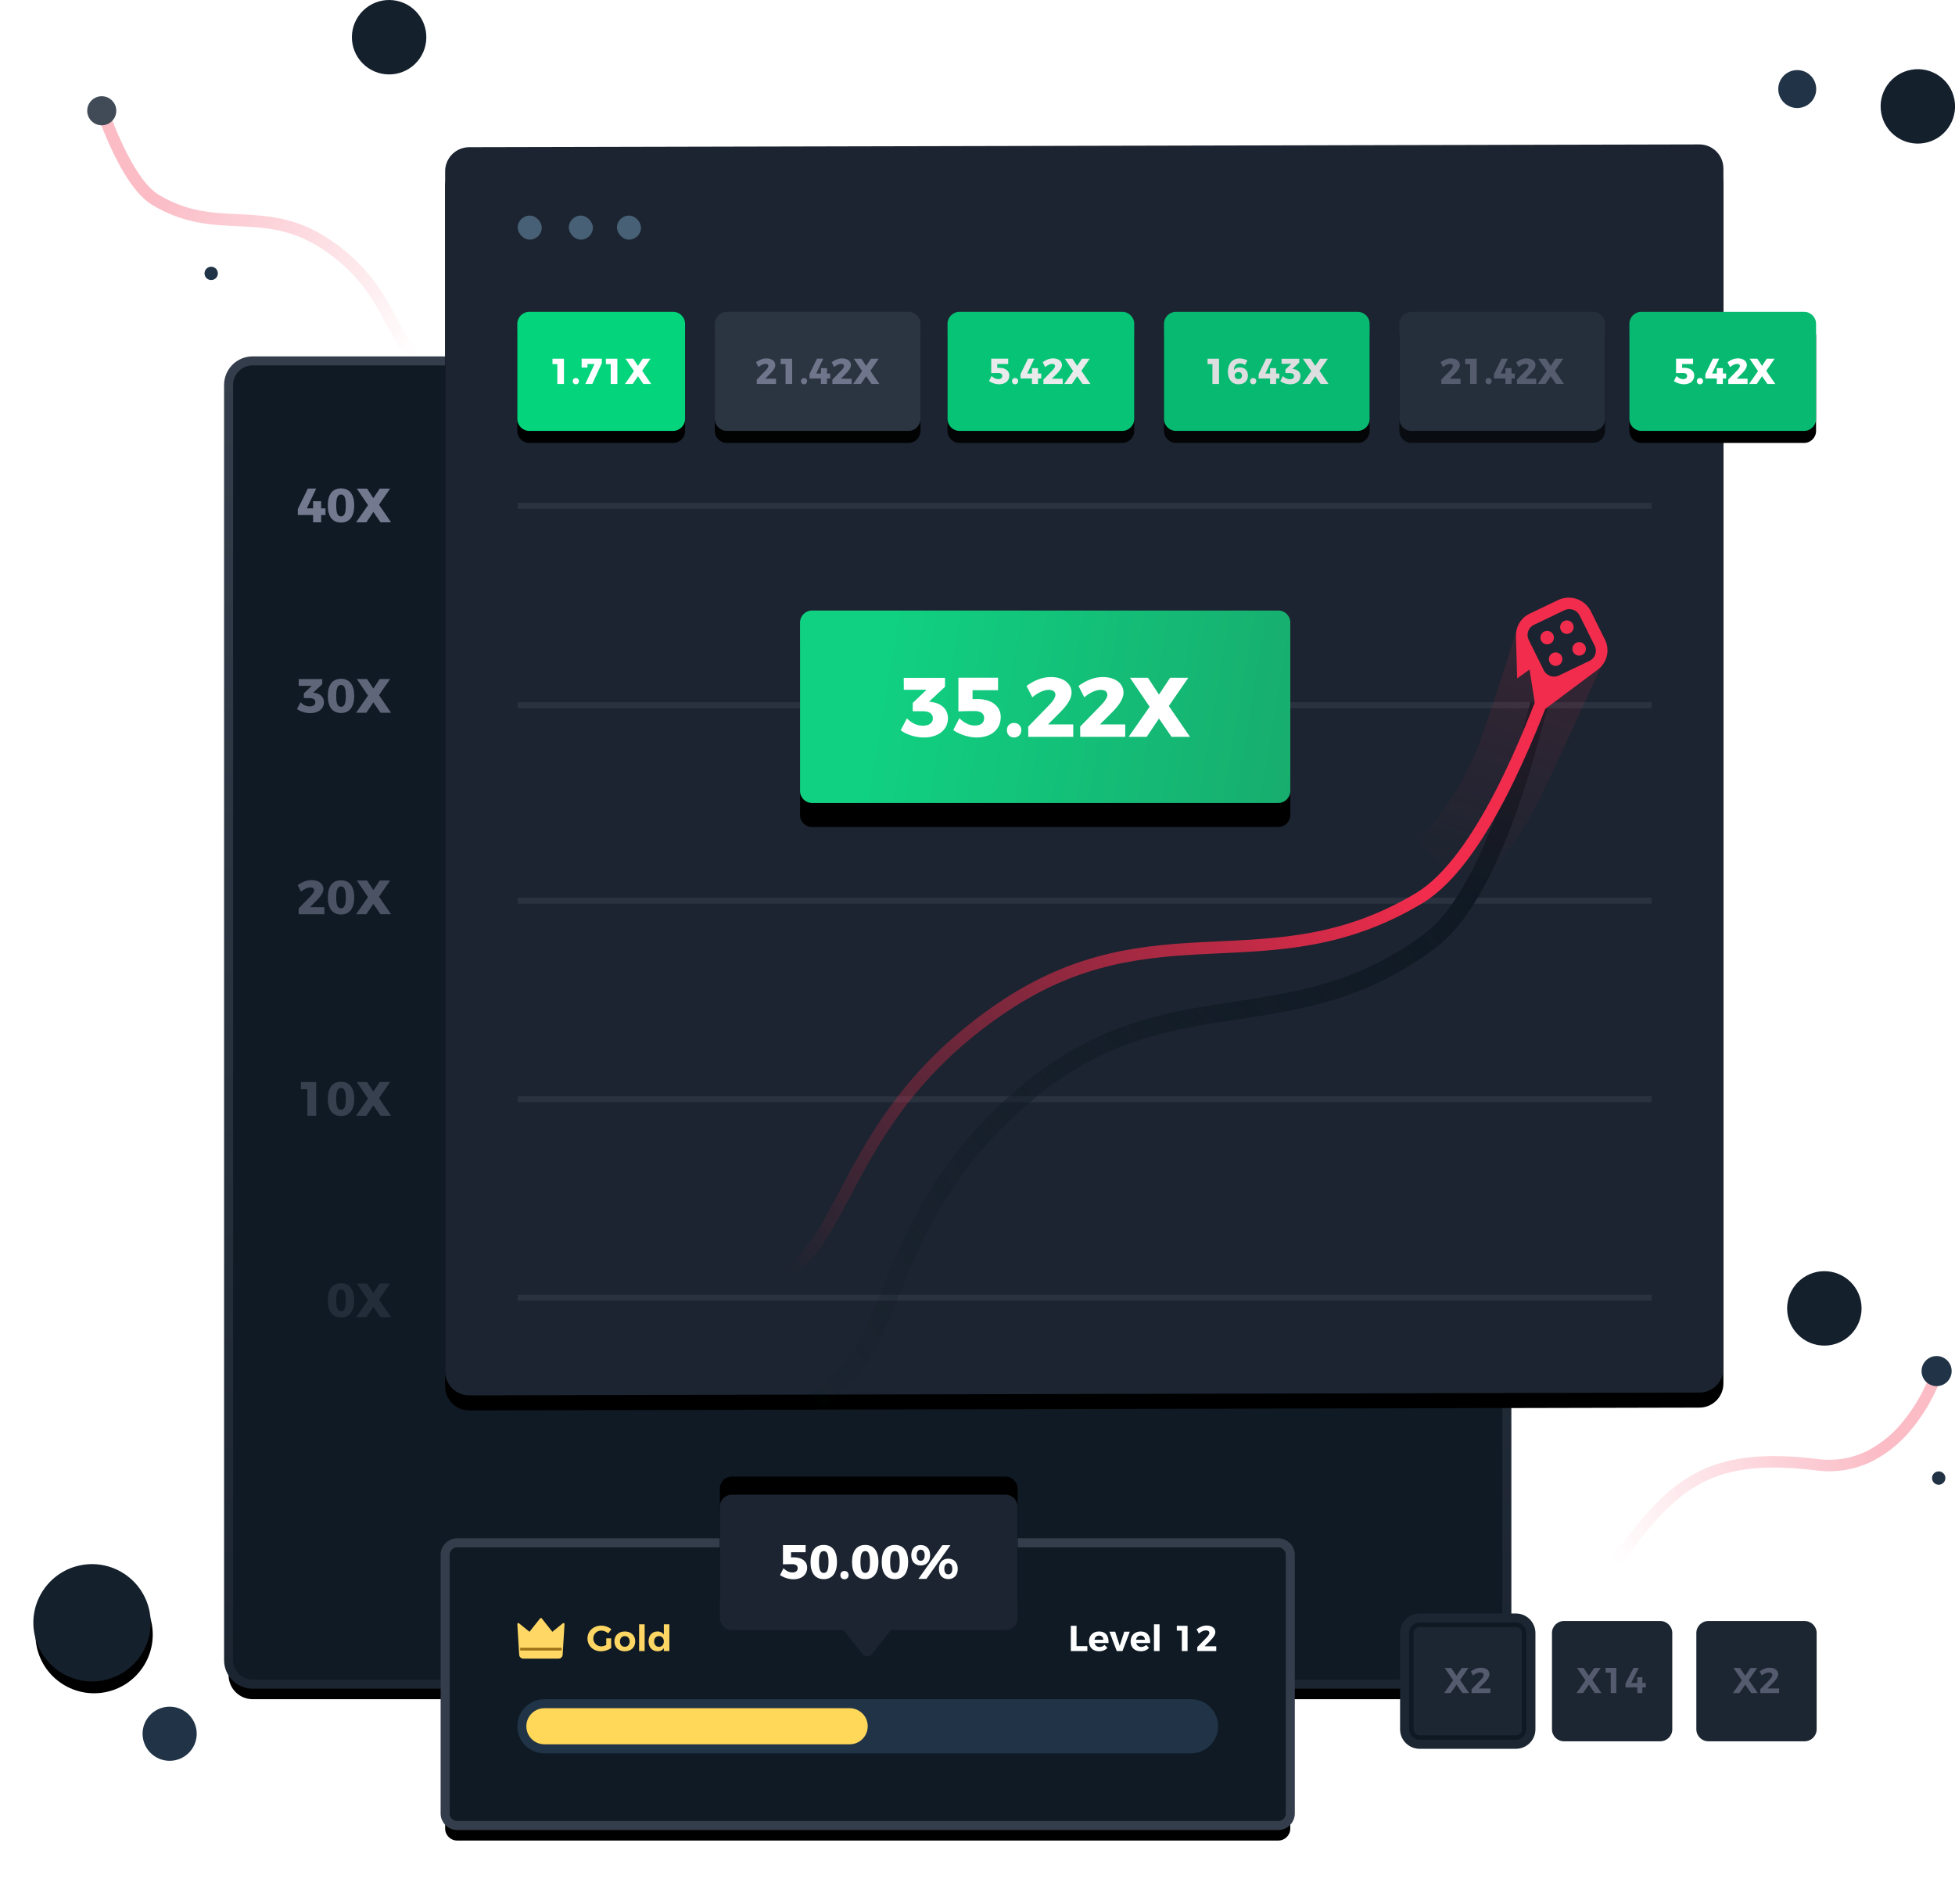 <?xml version="1.0" encoding="UTF-8"?>
<svg width="650px" height="633px" viewBox="0 0 650 633" version="1.1" xmlns="http://www.w3.org/2000/svg" xmlns:xlink="http://www.w3.org/1999/xlink">
    <!-- Generator: Sketch 64 (93537) - https://sketch.com -->
    <title>Group 30</title>
    <desc>Created with Sketch.</desc>
    <defs>
        <linearGradient x1="94.449%" y1="28.912%" x2="37.5%" y2="73.622%" id="linearGradient-1">
            <stop stop-color="#F12C4C" offset="0%"></stop>
            <stop stop-color="#F22C4C" stop-opacity="0" offset="100%"></stop>
        </linearGradient>
        <linearGradient x1="50%" y1="0%" x2="50%" y2="140.439%" id="linearGradient-2">
            <stop stop-color="#343D4B" offset="0%"></stop>
            <stop stop-color="#111B26" offset="100%"></stop>
        </linearGradient>
        <path d="M76,126 L485,126 C489.418,126 493,129.582 493,134 L493,558 C493,562.418 489.418,566 485,566 L76,566 C71.582,566 68,562.418 68,558 L68,134 C68,129.582 71.582,126 76,126 Z" id="path-3"></path>
        <filter x="-8.0%" y="-6.6%" width="116.0%" height="115.5%" filterUnits="objectBoundingBox" id="filter-4">
            <feMorphology radius="1.5" operator="dilate" in="SourceAlpha" result="shadowSpreadOuter1"></feMorphology>
            <feOffset dx="0" dy="5" in="shadowSpreadOuter1" result="shadowOffsetOuter1"></feOffset>
            <feGaussianBlur stdDeviation="10" in="shadowOffsetOuter1" result="shadowBlurOuter1"></feGaussianBlur>
            <feComposite in="shadowBlurOuter1" in2="SourceAlpha" operator="out" result="shadowBlurOuter1"></feComposite>
            <feColorMatrix values="0 0 0 0 0.059   0 0 0 0 0.098   0 0 0 0 0.137  0 0 0 0.3 0" type="matrix" in="shadowBlurOuter1"></feColorMatrix>
        </filter>
        <linearGradient x1="94.449%" y1="37.292%" x2="31.295%" y2="72.925%" id="linearGradient-5">
            <stop stop-color="#F12C4C" offset="0%"></stop>
            <stop stop-color="#F22C4C" stop-opacity="0" offset="100%"></stop>
        </linearGradient>
        <path d="M147.982,54.951 L556.982,54.018 C561.4,54.008 564.99,57.582 565,62 C565,62.006 565,62.012 565,62.018 L565,461.049 C565,465.46 561.429,469.039 557.018,469.049 L148.018,469.982 C143.6,469.992 140.01,466.418 140,462 C140,461.994 140,461.988 140,461.982 L140,62.951 C140,58.54 143.571,54.961 147.982,54.951 Z" id="path-6"></path>
        <filter x="-7.6%" y="-6.6%" width="115.3%" height="115.6%" filterUnits="objectBoundingBox" id="filter-7">
            <feOffset dx="0" dy="5" in="SourceAlpha" result="shadowOffsetOuter1"></feOffset>
            <feGaussianBlur stdDeviation="10" in="shadowOffsetOuter1" result="shadowBlurOuter1"></feGaussianBlur>
            <feColorMatrix values="0 0 0 0 0.059   0 0 0 0 0.098   0 0 0 0 0.137  0 0 0 0.3 0" type="matrix" in="shadowBlurOuter1"></feColorMatrix>
        </filter>
        <path d="M4,0 L51.775,0 C53.984,-5.21820984e-15 55.775,1.791 55.775,4 L55.775,35.6 C55.775,37.809 53.984,39.6 51.775,39.6 L4,39.6 C1.791,39.6 2.705415e-16,37.809 0,35.6 L0,4 C-2.705415e-16,1.791 1.791,4.05812251e-16 4,0 Z" id="path-8"></path>
        <filter x="-35.9%" y="-40.4%" width="171.7%" height="201.0%" filterUnits="objectBoundingBox" id="filter-9">
            <feMorphology radius="1" operator="dilate" in="SourceAlpha" result="shadowSpreadOuter1"></feMorphology>
            <feOffset dx="0" dy="4" in="shadowSpreadOuter1" result="shadowOffsetOuter1"></feOffset>
            <feGaussianBlur stdDeviation="5" in="shadowOffsetOuter1" result="shadowBlurOuter1"></feGaussianBlur>
            <feColorMatrix values="0 0 0 0 0.059   0 0 0 0 0.098   0 0 0 0 0.137  0 0 0 0.2 0" type="matrix" in="shadowBlurOuter1"></feColorMatrix>
        </filter>
        <path d="M4,0 L64.369,0 C66.579,-1.29399067e-15 68.369,1.791 68.369,4 L68.369,35.6 C68.369,37.809 66.579,39.6 64.369,39.6 L4,39.6 C1.791,39.6 2.705415e-16,37.809 0,35.6 L0,4 C-2.705415e-16,1.791 1.791,4.05812251e-16 4,0 Z" id="path-10"></path>
        <filter x="-29.3%" y="-40.4%" width="158.5%" height="201.0%" filterUnits="objectBoundingBox" id="filter-11">
            <feMorphology radius="1" operator="dilate" in="SourceAlpha" result="shadowSpreadOuter1"></feMorphology>
            <feOffset dx="0" dy="4" in="shadowSpreadOuter1" result="shadowOffsetOuter1"></feOffset>
            <feGaussianBlur stdDeviation="5" in="shadowOffsetOuter1" result="shadowBlurOuter1"></feGaussianBlur>
            <feColorMatrix values="0 0 0 0 0.059   0 0 0 0 0.098   0 0 0 0 0.137  0 0 0 0.2 0" type="matrix" in="shadowBlurOuter1"></feColorMatrix>
        </filter>
        <path d="M4,0 L64.369,0 C66.579,-1.29399067e-15 68.369,1.791 68.369,4 L68.369,35.6 C68.369,37.809 66.579,39.6 64.369,39.6 L4,39.6 C1.791,39.6 2.705415e-16,37.809 0,35.6 L0,4 C-2.705415e-16,1.791 1.791,4.05812251e-16 4,0 Z" id="path-12"></path>
        <filter x="-29.3%" y="-40.4%" width="158.5%" height="201.0%" filterUnits="objectBoundingBox" id="filter-13">
            <feMorphology radius="1" operator="dilate" in="SourceAlpha" result="shadowSpreadOuter1"></feMorphology>
            <feOffset dx="0" dy="4" in="shadowSpreadOuter1" result="shadowOffsetOuter1"></feOffset>
            <feGaussianBlur stdDeviation="5" in="shadowOffsetOuter1" result="shadowBlurOuter1"></feGaussianBlur>
            <feColorMatrix values="0 0 0 0 0.059   0 0 0 0 0.098   0 0 0 0 0.137  0 0 0 0.2 0" type="matrix" in="shadowBlurOuter1"></feColorMatrix>
        </filter>
        <path d="M4,0 L58.072,0 C60.281,2.6302285e-15 62.072,1.791 62.072,4 L62.072,35.6 C62.072,37.809 60.281,39.6 58.072,39.6 L4,39.6 C1.791,39.6 2.705415e-16,37.809 0,35.6 L0,4 C-2.705415e-16,1.791 1.791,4.05812251e-16 4,0 Z" id="path-14"></path>
        <filter x="-32.2%" y="-40.4%" width="164.4%" height="201.0%" filterUnits="objectBoundingBox" id="filter-15">
            <feMorphology radius="1" operator="dilate" in="SourceAlpha" result="shadowSpreadOuter1"></feMorphology>
            <feOffset dx="0" dy="4" in="shadowSpreadOuter1" result="shadowOffsetOuter1"></feOffset>
            <feGaussianBlur stdDeviation="5" in="shadowOffsetOuter1" result="shadowBlurOuter1"></feGaussianBlur>
            <feColorMatrix values="0 0 0 0 0.059   0 0 0 0 0.098   0 0 0 0 0.137  0 0 0 0.2 0" type="matrix" in="shadowBlurOuter1"></feColorMatrix>
        </filter>
        <path d="M4,0 L58.072,0 C60.281,-5.21820984e-15 62.072,1.791 62.072,4 L62.072,35.6 C62.072,37.809 60.281,39.6 58.072,39.6 L4,39.6 C1.791,39.6 2.705415e-16,37.809 0,35.6 L0,4 C-2.705415e-16,1.791 1.791,4.05812251e-16 4,0 Z" id="path-16"></path>
        <filter x="-32.2%" y="-40.4%" width="164.4%" height="201.0%" filterUnits="objectBoundingBox" id="filter-17">
            <feMorphology radius="1" operator="dilate" in="SourceAlpha" result="shadowSpreadOuter1"></feMorphology>
            <feOffset dx="0" dy="4" in="shadowSpreadOuter1" result="shadowOffsetOuter1"></feOffset>
            <feGaussianBlur stdDeviation="5" in="shadowOffsetOuter1" result="shadowBlurOuter1"></feGaussianBlur>
            <feColorMatrix values="0 0 0 0 0.059   0 0 0 0 0.098   0 0 0 0 0.137  0 0 0 0.2 0" type="matrix" in="shadowBlurOuter1"></feColorMatrix>
        </filter>
        <path d="M4,0 L64.369,0 C66.579,-1.29399067e-15 68.369,1.791 68.369,4 L68.369,35.6 C68.369,37.809 66.579,39.6 64.369,39.6 L4,39.6 C1.791,39.6 2.705415e-16,37.809 0,35.6 L0,4 C-2.705415e-16,1.791 1.791,4.05812251e-16 4,0 Z" id="path-18"></path>
        <filter x="-29.3%" y="-40.4%" width="158.5%" height="201.0%" filterUnits="objectBoundingBox" id="filter-19">
            <feMorphology radius="1" operator="dilate" in="SourceAlpha" result="shadowSpreadOuter1"></feMorphology>
            <feOffset dx="0" dy="4" in="shadowSpreadOuter1" result="shadowOffsetOuter1"></feOffset>
            <feGaussianBlur stdDeviation="5" in="shadowOffsetOuter1" result="shadowBlurOuter1"></feGaussianBlur>
            <feColorMatrix values="0 0 0 0 0.059   0 0 0 0 0.098   0 0 0 0 0.137  0 0 0 0.2 0" type="matrix" in="shadowBlurOuter1"></feColorMatrix>
        </filter>
        <path d="M4,16 L277,16 C279.209,16 281,17.791 281,20 L281,106 C281,108.209 279.209,110 277,110 L4,110 C1.791,110 2.705415e-16,108.209 0,106 L0,20 C-2.705415e-16,17.791 1.791,16 4,16 Z" id="path-20"></path>
        <filter x="-12.1%" y="-30.9%" width="124.2%" height="172.3%" filterUnits="objectBoundingBox" id="filter-21">
            <feMorphology radius="1.5" operator="dilate" in="SourceAlpha" result="shadowSpreadOuter1"></feMorphology>
            <feOffset dx="0" dy="5" in="shadowSpreadOuter1" result="shadowOffsetOuter1"></feOffset>
            <feGaussianBlur stdDeviation="10" in="shadowOffsetOuter1" result="shadowBlurOuter1"></feGaussianBlur>
            <feComposite in="shadowBlurOuter1" in2="SourceAlpha" operator="out" result="shadowBlurOuter1"></feComposite>
            <feColorMatrix values="0 0 0 0 0.059   0 0 0 0 0.098   0 0 0 0 0.137  0 0 0 0.3 0" type="matrix" in="shadowBlurOuter1"></feColorMatrix>
        </filter>
        <path d="M141.91,-0.342 C142.033,-0.245 142.144,-0.134 142.24,-0.012 L148.565,8 L185.671,8 C187.88,8 189.671,9.791 189.671,12 L189.671,49 C189.671,51.209 187.88,53 185.671,53 L94.671,53 C92.462,53 90.671,51.209 90.671,49 L90.671,12 C90.671,9.791 92.462,8 94.671,8 L132.775,8 L139.101,-0.012 C139.785,-0.879 141.043,-1.027 141.91,-0.342 Z" id="path-22"></path>
        <filter x="-64.0%" y="-109.0%" width="227.3%" height="339.2%" filterUnits="objectBoundingBox" id="filter-23">
            <feOffset dx="0" dy="6" in="SourceAlpha" result="shadowOffsetOuter1"></feOffset>
            <feGaussianBlur stdDeviation="20" in="shadowOffsetOuter1" result="shadowBlurOuter1"></feGaussianBlur>
            <feColorMatrix values="0 0 0 0 0.027   0 0 0 0 0.047   0 0 0 0 0.067  0 0 0 0.4 0" type="matrix" in="shadowBlurOuter1"></feColorMatrix>
        </filter>
        <circle id="path-24" cx="22.59" cy="42.907" r="19.5"></circle>
        <filter x="-51.3%" y="-41.0%" width="202.6%" height="202.6%" filterUnits="objectBoundingBox" id="filter-25">
            <feMorphology radius="1" operator="dilate" in="SourceAlpha" result="shadowSpreadOuter1"></feMorphology>
            <feOffset dx="0" dy="4" in="shadowSpreadOuter1" result="shadowOffsetOuter1"></feOffset>
            <feGaussianBlur stdDeviation="5" in="shadowOffsetOuter1" result="shadowBlurOuter1"></feGaussianBlur>
            <feColorMatrix values="0 0 0 0 0.059   0 0 0 0 0.098   0 0 0 0 0.137  0 0 0 0.2 0" type="matrix" in="shadowBlurOuter1"></feColorMatrix>
        </filter>
        <linearGradient x1="98.42%" y1="22.791%" x2="26.803%" y2="73.522%" id="linearGradient-26">
            <stop stop-color="#0F1923" offset="0%"></stop>
            <stop stop-color="#0F1923" stop-opacity="0" offset="100%"></stop>
        </linearGradient>
        <linearGradient x1="94.449%" y1="37.316%" x2="31.295%" y2="72.88%" id="linearGradient-27">
            <stop stop-color="#F12C4C" offset="0%"></stop>
            <stop stop-color="#F22C4C" stop-opacity="0" offset="100%"></stop>
        </linearGradient>
        <linearGradient x1="50%" y1="0%" x2="50%" y2="100%" id="linearGradient-28">
            <stop stop-color="#F12C4C" stop-opacity="0" offset="0%"></stop>
            <stop stop-color="#F12C4C" offset="100%"></stop>
        </linearGradient>
        <linearGradient x1="13.415%" y1="46.915%" x2="125.696%" y2="54.316%" id="linearGradient-29">
            <stop stop-color="#10D182" offset="0%"></stop>
            <stop stop-color="#19A469" offset="100%"></stop>
        </linearGradient>
        <path d="M262,209 L417,209 C419.209,209 421,210.791 421,213 L421,269 C421,271.209 419.209,273 417,273 L262,273 C259.791,273 258,271.209 258,269 L258,213 C258,210.791 259.791,209 262,209 Z" id="path-30"></path>
        <filter x="-30.1%" y="-64.1%" width="160.1%" height="253.1%" filterUnits="objectBoundingBox" id="filter-31">
            <feMorphology radius="3" operator="dilate" in="SourceAlpha" result="shadowSpreadOuter1"></feMorphology>
            <feOffset dx="0" dy="8" in="shadowSpreadOuter1" result="shadowOffsetOuter1"></feOffset>
            <feGaussianBlur stdDeviation="12" in="shadowOffsetOuter1" result="shadowBlurOuter1"></feGaussianBlur>
            <feColorMatrix values="0 0 0 0 0.059   0 0 0 0 0.098   0 0 0 0 0.137  0 0 0 0.304 0" type="matrix" in="shadowBlurOuter1"></feColorMatrix>
        </filter>
        <linearGradient x1="-572.5%" y1="50%" x2="157.635%" y2="50%" id="linearGradient-32">
            <stop stop-color="#0B032D" offset="0%"></stop>
            <stop stop-color="#1B2835" stop-opacity="0" offset="100%"></stop>
        </linearGradient>
        <linearGradient x1="1788.98%" y1="50%" x2="11.678%" y2="50%" id="linearGradient-33">
            <stop stop-color="#0B032D" offset="0%"></stop>
            <stop stop-color="#1B2835" stop-opacity="0" offset="100%"></stop>
        </linearGradient>
        <path d="M2.316,9 L4.26,6.204 L6.24,9 L8.508,9 L5.472,4.62 L8.268,0.6 L6.024,0.6 L4.26,3.168 L2.508,0.6 L0.3,0.6 L3.108,4.704 L0.096,9 L2.316,9 Z M15.54,9 L15.54,7.404 L11.676,7.404 L13.632,5.472 C14.556,4.512 15.24,3.576 15.24,2.676 C15.24,1.356 14.052,0.504 12.372,0.504 C11.184,0.504 10.044,0.972 9.012,1.752 L9.756,3.168 C10.512,2.52 11.376,2.112 12.096,2.112 C12.828,2.112 13.248,2.424 13.248,2.964 C13.248,3.372 12.876,3.948 12.336,4.488 L9.228,7.692 L9.228,9 L15.54,9 Z" id="path-34"></path>
        <path d="M2.316,9 L4.26,6.204 L6.24,9 L8.508,9 L5.472,4.62 L8.268,0.6 L6.024,0.6 L4.26,3.168 L2.508,0.6 L0.3,0.6 L3.108,4.704 L0.096,9 L2.316,9 Z M13.404,9 L13.404,0.588 L9.828,0.588 L9.828,2.196 L11.508,2.196 L11.508,9 L13.404,9 Z M22.08,9 L22.08,7.092 L23.232,7.092 L23.232,5.568 L22.092,5.568 L22.08,3.708 L20.34,3.708 L20.34,5.568 L18.384,5.568 L20.892,0.588 L19.092,0.588 L16.416,5.772 L16.416,7.092 L20.34,7.092 L20.34,9 L22.08,9 Z" id="path-35"></path>
        <path d="M2.316,9 L4.26,6.204 L6.24,9 L8.508,9 L5.472,4.62 L8.268,0.6 L6.024,0.6 L4.26,3.168 L2.508,0.6 L0.3,0.6 L3.108,4.704 L0.096,9 L2.316,9 Z M15.54,9 L15.54,7.404 L11.676,7.404 L13.632,5.472 C14.556,4.512 15.24,3.576 15.24,2.676 C15.24,1.356 14.052,0.504 12.372,0.504 C11.184,0.504 10.044,0.972 9.012,1.752 L9.756,3.168 C10.512,2.52 11.376,2.112 12.096,2.112 C12.828,2.112 13.248,2.424 13.248,2.964 C13.248,3.372 12.876,3.948 12.336,4.488 L9.228,7.692 L9.228,9 L15.54,9 Z" id="path-36"></path>
    </defs>
    <g id="desktop" stroke="none" stroke-width="1" fill="none" fill-rule="evenodd">
        <g id="blaze-landing-var5" transform="translate(-686, -111)">
            <g id="Group-30" transform="translate(694, 105)">
                <g id="Group-32" transform="translate(472, 27)">
                    <g id="Group-29" transform="translate(92.259, 465.917) rotate(15) translate(-92.259, -465.917) translate(17.259, 390.417)">
                        <path d="M1.781,150.966 L0,150.5 C3.134,139.227 13.168,135.225 23.789,130.987 C34.768,126.602 46.13,122.051 51.313,109.119 C61.615,83.459 71.911,71.21 105.728,66.461 C111.698,65.686 117.287,63.099 121.743,59.051 C125.558,55.474 128.599,51.153 130.679,46.355 C133.133,40.838 134.709,34.972 135.351,28.968 L137.189,29.102 C136.538,35.319 134.903,41.392 132.345,47.095 C130.166,52.121 126.979,56.647 122.981,60.391 C118.255,64.695 112.322,67.444 105.983,68.268 C89.815,70.54 79.085,74.491 71.196,81.091 C64.085,87.034 58.819,95.351 53.023,109.815 C50.573,115.937 46.299,121.158 40.781,124.77 C35.732,128.21 30.006,130.515 24.472,132.704 C14.285,136.732 4.666,140.568 1.781,150.966 Z" id="Path" stroke="url(#linearGradient-1)" stroke-width="2" opacity="0.319" stroke-linecap="square"></path>
                        <circle id="Oval" fill="#213447" fill-rule="nonzero" transform="translate(136.155, 27) scale(-1, 1) rotate(302) translate(-136.155, -27) " cx="136.155" cy="27" r="5"></circle>
                        <g id="Group-34" transform="translate(88.349, 21.047) scale(-1, 1) rotate(-48) translate(-88.349, -21.047) translate(73.349, 6.547)"></g>
                        <circle id="Oval" fill="#15202D" fill-rule="nonzero" transform="translate(94.709, 16.525) rotate(350) translate(-94.709, -16.525) " cx="94.709" cy="16.525" r="12.375"></circle>
                        <circle id="Oval" fill="#203244" fill-rule="nonzero" transform="translate(146.037, 61.179) scale(-1, 1) rotate(318) translate(-146.037, -61.179) " cx="146.037" cy="61.179" r="2.219"></circle>
                    </g>
                    <circle id="Oval" fill="#15202D" fill-rule="nonzero" transform="translate(157.645, 14.375) rotate(350) translate(-157.645, -14.375) " cx="157.645" cy="14.375" r="12.375"></circle>
                </g>
                <g id="Group-18">
                    <g id="Page-1-(5)" transform="translate(459, 544)">
                        <g id="Group-7"></g>
                    </g>
                    <circle id="Oval" fill="#15202D" fill-rule="nonzero" transform="translate(121.375, 18.375) rotate(136) translate(-121.375, -18.375) " cx="121.375" cy="18.375" r="12.375"></circle>
                    <circle id="Oval" fill="#213447" fill-rule="nonzero" transform="translate(62.219, 96.901) rotate(136) translate(-62.219, -96.901) " cx="62.219" cy="96.901" r="2.219"></circle>
                    <g id="Rectangle">
                        <use fill="black" fill-opacity="1" filter="url(#filter-4)" xlink:href="#path-3"></use>
                        <use stroke="url(#linearGradient-2)" stroke-width="3" fill="#0F1A24" fill-rule="evenodd" xlink:href="#path-3"></use>
                    </g>
                    <path d="M26,150 C27.979,146.15 30.892,143.046 34.739,140.688 C42.843,135.72 65.704,134.003 78.292,122.665 C85.412,116.253 86.88,100.56 106.265,87.45 C127.201,73.291 142.781,84.762 163.244,72.494 C171.896,67.306 178.641,49.103 181,43" id="Line" stroke="url(#linearGradient-5)" stroke-width="4" opacity="0.319" stroke-linecap="square" transform="translate(103.5, 96.5) scale(-1, 1) translate(-103.5, -96.5) "></path>
                    <circle id="Oval" fill="#404B57" fill-rule="nonzero" transform="translate(25.831, 42.831) rotate(136) translate(-25.831, -42.831) " cx="25.831" cy="42.831" r="4.831"></circle>
                    <circle id="Oval" fill="#213447" fill-rule="nonzero" transform="translate(48.405, 582.488) rotate(350) translate(-48.405, -582.488) " cx="48.405" cy="582.488" r="9"></circle>
                    <g id="Rectangle-Copy">
                        <use fill="black" fill-opacity="1" filter="url(#filter-7)" xlink:href="#path-6"></use>
                        <use fill="#1B2430" fill-rule="evenodd" xlink:href="#path-6"></use>
                    </g>
                    <g id="Group-28" transform="translate(90.123, 167.683)">
                        <g id="Group-16">
                            <path d="M15.264,276.397 C18.08,276.397 19.648,274.365 19.648,270.701 C19.648,267.037 18.08,265.021 15.264,265.021 C12.416,265.021 10.864,267.037 10.864,270.701 C10.864,274.365 12.416,276.397 15.264,276.397 Z M15.264,274.333 C14.128,274.333 13.664,273.261 13.664,270.701 C13.664,268.125 14.128,267.069 15.264,267.069 C16.384,267.069 16.848,268.125 16.848,270.701 C16.848,273.261 16.384,274.333 15.264,274.333 Z M23.68,276.317 L26.016,272.845 L28.4,276.317 L31.904,276.317 L27.888,270.461 L31.584,265.101 L28.128,265.101 L26.016,268.285 L23.92,265.101 L20.512,265.101 L24.24,270.605 L20.256,276.317 L23.68,276.317 Z" id="0X" fill="#73798F" fill-rule="nonzero" opacity="0.2"></path>
                            <path d="M7.008,209.317 L7.008,198.101 L1.92,198.101 L1.92,200.501 L4.08,200.501 L4.08,209.317 L7.008,209.317 Z M15.264,209.397 C18.08,209.397 19.648,207.365 19.648,203.701 C19.648,200.037 18.08,198.021 15.264,198.021 C12.416,198.021 10.864,200.037 10.864,203.701 C10.864,207.365 12.416,209.397 15.264,209.397 Z M15.264,207.333 C14.128,207.333 13.664,206.261 13.664,203.701 C13.664,201.125 14.128,200.069 15.264,200.069 C16.384,200.069 16.848,201.125 16.848,203.701 C16.848,206.261 16.384,207.333 15.264,207.333 Z M23.68,209.317 L26.016,205.845 L28.4,209.317 L31.904,209.317 L27.888,203.461 L31.584,198.101 L28.128,198.101 L26.016,201.285 L23.92,198.101 L20.512,198.101 L24.24,203.605 L20.256,209.317 L23.68,209.317 Z" id="10X" fill="#73798F" fill-rule="nonzero" opacity="0.4"></path>
                            <path d="M9.728,142.317 L9.728,139.965 L4.928,139.965 L7.232,137.661 C8.48,136.397 9.408,135.133 9.408,133.917 C9.408,132.141 7.76,130.957 5.488,130.957 C3.856,130.957 2.288,131.597 0.848,132.653 L1.952,134.813 C2.992,133.933 4.144,133.389 5.056,133.389 C5.872,133.389 6.336,133.741 6.336,134.349 C6.336,134.829 5.872,135.549 5.248,136.189 L1.168,140.381 L1.184,142.317 L9.728,142.317 Z M15.264,142.397 C18.08,142.397 19.648,140.365 19.648,136.701 C19.648,133.037 18.08,131.021 15.264,131.021 C12.416,131.021 10.864,133.037 10.864,136.701 C10.864,140.365 12.416,142.397 15.264,142.397 Z M15.264,140.333 C14.128,140.333 13.664,139.261 13.664,136.701 C13.664,134.125 14.128,133.069 15.264,133.069 C16.384,133.069 16.848,134.125 16.848,136.701 C16.848,139.261 16.384,140.333 15.264,140.333 Z M23.68,142.317 L26.016,138.845 L28.4,142.317 L31.904,142.317 L27.888,136.461 L31.584,131.101 L28.128,131.101 L26.016,134.285 L23.92,131.101 L20.512,131.101 L24.24,136.605 L20.256,142.317 L23.68,142.317 Z" id="20X" fill="#73798F" fill-rule="nonzero" opacity="0.6"></path>
                            <path d="M5.024,75.445 C7.808,75.445 9.584,73.941 9.584,71.781 C9.584,70.069 8.336,68.981 6.56,68.709 L6,68.629 L9.024,65.813 L9.024,64.117 L1.184,64.117 L1.2,66.373 L5.52,66.373 L2.896,68.885 L2.896,70.453 L4.784,70.453 C6.032,70.453 6.72,70.917 6.72,71.813 C6.72,72.693 6.032,73.205 4.8,73.205 C3.728,73.205 2.672,72.725 1.792,71.813 L0.608,74.069 C1.696,74.901 3.392,75.445 5.024,75.445 Z M15.264,75.397 C18.08,75.397 19.648,73.365 19.648,69.701 C19.648,66.037 18.08,64.021 15.264,64.021 C12.416,64.021 10.864,66.037 10.864,69.701 C10.864,73.365 12.416,75.397 15.264,75.397 Z M15.264,73.333 C14.128,73.333 13.664,72.261 13.664,69.701 C13.664,67.125 14.128,66.069 15.264,66.069 C16.384,66.069 16.848,67.125 16.848,69.701 C16.848,72.261 16.384,73.333 15.264,73.333 Z M23.68,75.317 L26.016,71.845 L28.4,75.317 L31.904,75.317 L27.888,69.461 L31.584,64.101 L28.128,64.101 L26.016,67.285 L23.92,64.101 L20.512,64.101 L24.24,69.605 L20.256,75.317 L23.68,75.317 Z" id="30X" fill="#73798F" fill-rule="nonzero" opacity="0.8"></path>
                            <path d="M8.656,12 L8.656,9.568 L10.096,9.568 L10.096,7.344 L8.656,7.344 L8.656,4.976 L5.968,4.976 L5.984,7.344 L3.888,7.344 L7.008,0.768 L4.224,0.768 L0.896,7.6 L0.896,9.568 L5.968,9.568 L5.968,12 L8.656,12 Z M15.264,12.08 C18.08,12.08 19.648,10.048 19.648,6.384 C19.648,2.72 18.08,0.704 15.264,0.704 C12.416,0.704 10.864,2.72 10.864,6.384 C10.864,10.048 12.416,12.08 15.264,12.08 Z M15.264,10.016 C14.128,10.016 13.664,8.944 13.664,6.384 C13.664,3.808 14.128,2.752 15.264,2.752 C16.384,2.752 16.848,3.808 16.848,6.384 C16.848,8.944 16.384,10.016 15.264,10.016 Z M23.68,12 L26.016,8.528 L28.4,12 L31.904,12 L27.888,6.144 L31.584,0.784 L28.128,0.784 L26.016,3.968 L23.92,0.784 L20.512,0.784 L24.24,6.288 L20.256,12 L23.68,12 Z" id="40X" fill="#73798F" fill-rule="nonzero"></path>
                            <line x1="74" y1="203.817" x2="451" y2="203.817" id="Path-3" stroke="#2F3845" stroke-width="2" opacity="0.7"></line>
                            <line x1="74" y1="137.817" x2="451" y2="137.817" id="Path-3" stroke="#2F3845" stroke-width="2" opacity="0.7"></line>
                            <line x1="74" y1="72.817" x2="451" y2="72.817" id="Path-3" stroke="#2F3845" stroke-width="2" opacity="0.7"></line>
                            <line x1="74" y1="6.5" x2="451" y2="6.5" id="Path-3" stroke="#2F3845" stroke-width="2" opacity="0.7"></line>
                            <line x1="74" y1="269.817" x2="451" y2="269.817" id="Path-3" stroke="#2F3845" stroke-width="2" opacity="0.7"></line>
                        </g>
                    </g>
                    <rect id="Rectangle-Copy-67" fill="#486075" x="181.123" y="77.683" width="8" height="8" rx="4"></rect>
                    <rect id="Rectangle-Copy-82" fill="#486075" x="164.123" y="77.683" width="8" height="8" rx="4"></rect>
                    <rect id="Rectangle-Copy-83" fill="#486075" x="197.123" y="77.683" width="8" height="8" rx="4"></rect>
                    <g id="Group-33" transform="translate(583.236, 28.502)" fill="#213447" fill-rule="nonzero">
                        <circle id="Oval" cx="6.312" cy="7.107" r="6.308"></circle>
                    </g>
                    <g id="Group-40" transform="translate(164, 109.683)">
                        <g id="Group-22">
                            <g id="Rectangle-Copy-13">
                                <use fill="black" fill-opacity="1" filter="url(#filter-9)" xlink:href="#path-8"></use>
                                <use fill="#04D47C" fill-rule="evenodd" xlink:href="#path-8"></use>
                            </g>
                            <path d="M15.506,24 L15.506,15.588 L11.69,15.588 L11.69,17.388 L13.31,17.388 L13.31,24 L15.506,24 Z M19.454,24.096 C20.054,24.096 20.486,23.664 20.486,23.052 C20.486,22.44 20.054,22.02 19.454,22.02 C18.854,22.02 18.434,22.44 18.434,23.052 C18.434,23.664 18.854,24.096 19.454,24.096 Z M24.914,24 L28.082,17.1 L28.082,15.576 L21.374,15.576 L21.374,18.528 L23.318,18.528 L23.318,17.352 L25.67,17.352 L22.598,24 L24.914,24 Z M33.254,24 L33.254,15.588 L29.438,15.588 L29.438,17.388 L31.058,17.388 L31.058,24 L33.254,24 Z M38.354,24 L40.106,21.396 L41.894,24 L44.522,24 L41.51,19.608 L44.282,15.588 L41.69,15.588 L40.106,17.976 L38.534,15.588 L35.978,15.588 L38.774,19.716 L35.786,24 L38.354,24 Z" id="1.71X" fill="#FFFFFF" fill-rule="nonzero"></path>
                        </g>
                        <g id="Group-23" opacity="0.95" transform="translate(65.671, 0)">
                            <g id="Rectangle-Copy-14">
                                <use fill="black" fill-opacity="1" filter="url(#filter-11)" xlink:href="#path-10"></use>
                                <use fill="#2C3442" fill-rule="evenodd" xlink:href="#path-10"></use>
                            </g>
                            <path d="M20.342,24 L20.342,22.236 L16.742,22.236 L18.47,20.508 C19.406,19.56 20.102,18.612 20.102,17.7 C20.102,16.368 18.866,15.48 17.162,15.48 C15.938,15.48 14.762,15.96 13.682,16.752 L14.51,18.372 C15.29,17.712 16.154,17.304 16.838,17.304 C17.45,17.304 17.798,17.568 17.798,18.024 C17.798,18.384 17.45,18.924 16.982,19.404 L13.922,22.548 L13.934,24 L20.342,24 Z M25.706,24 L25.706,15.588 L21.89,15.588 L21.89,17.388 L23.51,17.388 L23.51,24 L25.706,24 Z M29.654,24.096 C30.254,24.096 30.686,23.664 30.686,23.052 C30.686,22.44 30.254,22.02 29.654,22.02 C29.054,22.02 28.634,22.44 28.634,23.052 C28.634,23.664 29.054,24.096 29.654,24.096 Z M37.286,24 L37.286,22.176 L38.366,22.176 L38.366,20.508 L37.286,20.508 L37.286,18.732 L35.27,18.732 L35.282,20.508 L33.71,20.508 L36.05,15.576 L33.962,15.576 L31.466,20.7 L31.466,22.176 L35.27,22.176 L35.27,24 L37.286,24 Z M45.494,24 L45.494,22.236 L41.894,22.236 L43.622,20.508 C44.558,19.56 45.254,18.612 45.254,17.7 C45.254,16.368 44.018,15.48 42.314,15.48 C41.09,15.48 39.914,15.96 38.834,16.752 L39.662,18.372 C40.442,17.712 41.306,17.304 41.99,17.304 C42.602,17.304 42.95,17.568 42.95,18.024 C42.95,18.384 42.602,18.924 42.134,19.404 L39.074,22.548 L39.086,24 L45.494,24 Z M48.554,24 L50.306,21.396 L52.094,24 L54.722,24 L51.71,19.608 L54.482,15.588 L51.89,15.588 L50.306,17.976 L48.734,15.588 L46.178,15.588 L48.974,19.716 L45.986,24 L48.554,24 Z" id="21.42X" fill="#73798F" fill-rule="nonzero"></path>
                        </g>
                        <g id="Group-20" opacity="0.65" transform="translate(293.269, 0)">
                            <g id="Rectangle-Copy-17">
                                <use fill="black" fill-opacity="1" filter="url(#filter-13)" xlink:href="#path-12"></use>
                                <use fill="#2B3341" fill-rule="evenodd" xlink:href="#path-12"></use>
                            </g>
                            <path d="M20.342,24 L20.342,22.236 L16.742,22.236 L18.47,20.508 C19.406,19.56 20.102,18.612 20.102,17.7 C20.102,16.368 18.866,15.48 17.162,15.48 C15.938,15.48 14.762,15.96 13.682,16.752 L14.51,18.372 C15.29,17.712 16.154,17.304 16.838,17.304 C17.45,17.304 17.798,17.568 17.798,18.024 C17.798,18.384 17.45,18.924 16.982,19.404 L13.922,22.548 L13.934,24 L20.342,24 Z M25.706,24 L25.706,15.588 L21.89,15.588 L21.89,17.388 L23.51,17.388 L23.51,24 L25.706,24 Z M29.654,24.096 C30.254,24.096 30.686,23.664 30.686,23.052 C30.686,22.44 30.254,22.02 29.654,22.02 C29.054,22.02 28.634,22.44 28.634,23.052 C28.634,23.664 29.054,24.096 29.654,24.096 Z M37.286,24 L37.286,22.176 L38.366,22.176 L38.366,20.508 L37.286,20.508 L37.286,18.732 L35.27,18.732 L35.282,20.508 L33.71,20.508 L36.05,15.576 L33.962,15.576 L31.466,20.7 L31.466,22.176 L35.27,22.176 L35.27,24 L37.286,24 Z M45.494,24 L45.494,22.236 L41.894,22.236 L43.622,20.508 C44.558,19.56 45.254,18.612 45.254,17.7 C45.254,16.368 44.018,15.48 42.314,15.48 C41.09,15.48 39.914,15.96 38.834,16.752 L39.662,18.372 C40.442,17.712 41.306,17.304 41.99,17.304 C42.602,17.304 42.95,17.568 42.95,18.024 C42.95,18.384 42.602,18.924 42.134,19.404 L39.074,22.548 L39.086,24 L45.494,24 Z M48.554,24 L50.306,21.396 L52.094,24 L54.722,24 L51.71,19.608 L54.482,15.588 L51.89,15.588 L50.306,17.976 L48.734,15.588 L46.178,15.588 L48.974,19.716 L45.986,24 L48.554,24 Z" id="21.42X" fill="#73798F" fill-rule="nonzero"></path>
                        </g>
                        <g id="Group-24" opacity="0.9" transform="translate(143.036, 0)">
                            <g id="Rectangle-Copy-15">
                                <use fill="black" fill-opacity="1" filter="url(#filter-15)" xlink:href="#path-14"></use>
                                <use fill="#04D47C" fill-rule="evenodd" xlink:href="#path-14"></use>
                            </g>
                            <path d="M17.126,24.096 C19.202,24.096 20.558,22.944 20.558,21.168 C20.558,19.668 19.274,18.624 17.294,18.624 C17.126,18.624 16.718,18.624 16.538,18.636 L16.538,17.352 L20.174,17.352 L20.174,15.576 L14.522,15.576 L14.522,20.376 C15.05,20.34 16.43,20.328 16.874,20.328 C17.714,20.328 18.194,20.688 18.194,21.324 C18.194,22.008 17.714,22.392 16.862,22.392 C16.094,22.392 15.326,22.032 14.666,21.336 L13.79,23.04 C14.702,23.676 15.998,24.096 17.126,24.096 Z M22.454,24.096 C23.054,24.096 23.486,23.664 23.486,23.052 C23.486,22.44 23.054,22.02 22.454,22.02 C21.854,22.02 21.434,22.44 21.434,23.052 C21.434,23.664 21.854,24.096 22.454,24.096 Z M30.086,24 L30.086,22.176 L31.166,22.176 L31.166,20.508 L30.086,20.508 L30.086,18.732 L28.07,18.732 L28.082,20.508 L26.51,20.508 L28.85,15.576 L26.762,15.576 L24.266,20.7 L24.266,22.176 L28.07,22.176 L28.07,24 L30.086,24 Z M38.294,24 L38.294,22.236 L34.694,22.236 L36.422,20.508 C37.358,19.56 38.054,18.612 38.054,17.7 C38.054,16.368 36.818,15.48 35.114,15.48 C33.89,15.48 32.714,15.96 31.634,16.752 L32.462,18.372 C33.242,17.712 34.106,17.304 34.79,17.304 C35.402,17.304 35.75,17.568 35.75,18.024 C35.75,18.384 35.402,18.924 34.934,19.404 L31.874,22.548 L31.886,24 L38.294,24 Z M41.354,24 L43.106,21.396 L44.894,24 L47.522,24 L44.51,19.608 L47.282,15.588 L44.69,15.588 L43.106,17.976 L41.534,15.588 L38.978,15.588 L41.774,19.716 L38.786,24 L41.354,24 Z" id="5.42X" fill="#FFFFFF" fill-rule="nonzero"></path>
                        </g>
                        <g id="Group-19" transform="translate(369.735, 0)">
                            <g id="Rectangle-Copy-18">
                                <use fill="black" fill-opacity="1" filter="url(#filter-17)" xlink:href="#path-16"></use>
                                <use fill="#08BA71" fill-rule="evenodd" xlink:href="#path-16"></use>
                            </g>
                            <path d="M18.126,24.096 C20.202,24.096 21.558,22.944 21.558,21.168 C21.558,19.668 20.274,18.624 18.294,18.624 C18.126,18.624 17.718,18.624 17.538,18.636 L17.538,17.352 L21.174,17.352 L21.174,15.576 L15.522,15.576 L15.522,20.376 C16.05,20.34 17.43,20.328 17.874,20.328 C18.714,20.328 19.194,20.688 19.194,21.324 C19.194,22.008 18.714,22.392 17.862,22.392 C17.094,22.392 16.326,22.032 15.666,21.336 L14.79,23.04 C15.702,23.676 16.998,24.096 18.126,24.096 Z M23.454,24.096 C24.054,24.096 24.486,23.664 24.486,23.052 C24.486,22.44 24.054,22.02 23.454,22.02 C22.854,22.02 22.434,22.44 22.434,23.052 C22.434,23.664 22.854,24.096 23.454,24.096 Z M31.086,24 L31.086,22.176 L32.166,22.176 L32.166,20.508 L31.086,20.508 L31.086,18.732 L29.07,18.732 L29.082,20.508 L27.51,20.508 L29.85,15.576 L27.762,15.576 L25.266,20.7 L25.266,22.176 L29.07,22.176 L29.07,24 L31.086,24 Z M39.294,24 L39.294,22.236 L35.694,22.236 L37.422,20.508 C38.358,19.56 39.054,18.612 39.054,17.7 C39.054,16.368 37.818,15.48 36.114,15.48 C34.89,15.48 33.714,15.96 32.634,16.752 L33.462,18.372 C34.242,17.712 35.106,17.304 35.79,17.304 C36.402,17.304 36.75,17.568 36.75,18.024 C36.75,18.384 36.402,18.924 35.934,19.404 L32.874,22.548 L32.886,24 L39.294,24 Z M42.354,24 L44.106,21.396 L45.894,24 L48.522,24 L45.51,19.608 L48.282,15.588 L45.69,15.588 L44.106,17.976 L42.534,15.588 L39.978,15.588 L42.774,19.716 L39.786,24 L42.354,24 Z" id="5.42X" fill="#FFFFFF" fill-rule="nonzero"></path>
                        </g>
                        <g id="Group-21" opacity="0.85" transform="translate(215.004, 0)">
                            <g id="Rectangle-Copy-16">
                                <use fill="black" fill-opacity="1" filter="url(#filter-19)" xlink:href="#path-18"></use>
                                <use fill="#04D47C" fill-rule="evenodd" xlink:href="#path-18"></use>
                            </g>
                            <path d="M18.302,24 L18.302,15.588 L14.486,15.588 L14.486,17.388 L16.106,17.388 L16.106,24 L18.302,24 Z M24.818,24.096 C26.666,24.096 27.914,22.968 27.914,21.192 C27.914,19.548 26.858,18.468 25.226,18.468 C24.314,18.468 23.666,18.804 23.27,19.368 C23.246,18 23.882,17.16 25.19,17.16 C25.838,17.16 26.45,17.352 26.93,17.7 L27.734,16.188 C27.038,15.756 25.994,15.492 25.058,15.492 C22.742,15.492 21.242,17.232 21.242,19.92 C21.242,22.5 22.586,24.096 24.818,24.096 Z M24.734,22.368 C23.882,22.368 23.498,21.828 23.498,21.216 C23.498,20.532 23.954,20.04 24.758,20.04 C25.502,20.04 25.934,20.472 25.934,21.18 C25.934,21.948 25.478,22.368 24.734,22.368 Z M29.654,24.096 C30.254,24.096 30.686,23.664 30.686,23.052 C30.686,22.44 30.254,22.02 29.654,22.02 C29.054,22.02 28.634,22.44 28.634,23.052 C28.634,23.664 29.054,24.096 29.654,24.096 Z M37.286,24 L37.286,22.176 L38.366,22.176 L38.366,20.508 L37.286,20.508 L37.286,18.732 L35.27,18.732 L35.282,20.508 L33.71,20.508 L36.05,15.576 L33.962,15.576 L31.466,20.7 L31.466,22.176 L35.27,22.176 L35.27,24 L37.286,24 Z M41.966,24.096 C44.054,24.096 45.386,22.968 45.386,21.348 C45.386,20.064 44.45,19.248 43.118,19.044 L42.698,18.984 L44.966,16.872 L44.966,15.6 L39.086,15.6 L39.098,17.292 L42.338,17.292 L40.37,19.176 L40.37,20.352 L41.786,20.352 C42.722,20.352 43.238,20.7 43.238,21.372 C43.238,22.032 42.722,22.416 41.798,22.416 C40.994,22.416 40.202,22.056 39.542,21.372 L38.654,23.064 C39.47,23.688 40.742,24.096 41.966,24.096 Z M48.554,24 L50.306,21.396 L52.094,24 L54.722,24 L51.71,19.608 L54.482,15.588 L51.89,15.588 L50.306,17.976 L48.734,15.588 L46.178,15.588 L48.974,19.716 L45.986,24 L48.554,24 Z" id="16.43X" fill="#FFFFFF" fill-rule="nonzero"></path>
                        </g>
                    </g>
                    <g id="Group-17" transform="translate(0, 502.683)">
                        <g id="Group-35" transform="translate(140, 0.317)">
                            <g id="Group-25">
                                <g id="Group-36">
                                    <g id="Group-39">
                                        <g id="Rectangle-Copy-12">
                                            <use fill="black" fill-opacity="1" filter="url(#filter-21)" xlink:href="#path-20"></use>
                                            <use stroke="#343D4B" stroke-width="3" fill="#0F1A24" fill-rule="evenodd" xlink:href="#path-20"></use>
                                        </g>
                                        <g id="Level-13" transform="translate(208, 43)" fill="#FFFFFF" fill-rule="nonzero">
                                            <path d="M5.526,9 L5.526,7.344 L1.926,7.344 L1.926,0.6 L0.03,0.6 L0.03,9 L5.526,9 Z M9.438,9.072 C10.602,9.072 11.55,8.652 12.198,7.932 L11.226,6.948 C10.782,7.392 10.206,7.632 9.594,7.632 C8.766,7.632 8.142,7.152 7.926,6.336 L12.558,6.336 C12.714,3.984 11.658,2.484 9.39,2.484 C7.422,2.484 6.066,3.804 6.066,5.796 C6.066,7.752 7.374,9.072 9.438,9.072 Z M10.83,5.244 L7.89,5.244 C8.034,4.392 8.586,3.84 9.402,3.84 C10.254,3.84 10.806,4.392 10.83,5.244 Z M17.202,9 L19.638,2.544 L17.802,2.544 L16.29,7.248 L14.766,2.544 L12.858,2.556 L15.306,9 L17.202,9 Z M23.274,9.072 C24.438,9.072 25.386,8.652 26.034,7.932 L25.062,6.948 C24.618,7.392 24.042,7.632 23.43,7.632 C22.602,7.632 21.978,7.152 21.762,6.336 L26.394,6.336 C26.55,3.984 25.494,2.484 23.226,2.484 C21.258,2.484 19.902,3.804 19.902,5.796 C19.902,7.752 21.21,9.072 23.274,9.072 Z M24.666,5.244 L21.726,5.244 C21.87,4.392 22.422,3.84 23.238,3.84 C24.09,3.84 24.642,4.392 24.666,5.244 Z M29.526,9 L29.526,0.096 L27.678,0.096 L27.678,9 L29.526,9 Z M38.838,9 L38.838,0.588 L35.262,0.588 L35.262,2.196 L36.942,2.196 L36.942,9 L38.838,9 Z M48.378,9 L48.378,7.404 L44.514,7.404 L46.47,5.472 C47.394,4.512 48.078,3.576 48.078,2.676 C48.078,1.356 46.89,0.504 45.21,0.504 C44.022,0.504 42.882,0.972 41.85,1.752 L42.594,3.168 C43.35,2.52 44.214,2.112 44.934,2.112 C45.666,2.112 46.086,2.424 46.086,2.964 C46.086,3.372 45.714,3.948 45.174,4.488 L42.066,7.692 L42.066,9 L48.378,9 Z" id="Level12"></path>
                                        </g>
                                        <g id="Group-37" transform="translate(24, 41)" fill-rule="nonzero">
                                            <g id="Group-26">
                                                <g id="Group-38">
                                                    <path d="M15.506,1.721 C15.385,1.66 15.24,1.676 15.135,1.76 L11.652,4.584 L8.114,0.122 C8.047,0.045 7.949,-2.46025422e-13 7.846,-2.46025422e-13 C7.743,-2.46025422e-13 7.645,0.045 7.578,0.122 L4.041,4.584 L0.558,1.76 C0.453,1.675 0.307,1.659 0.186,1.721 C0.065,1.782 -0.008,1.908 0.001,2.043 L0.625,12.245 C0.67,12.958 1.266,13.514 1.987,13.515 L13.705,13.515 C14.426,13.514 15.022,12.958 15.067,12.245 L15.692,2.043 C15.7,1.908 15.627,1.782 15.506,1.721 Z" id="Path" fill="#FFD764"></path>
                                                    <polygon id="Path" fill="#9B7217" points="14.728 10.812 14.769 9.911 0.923 9.911 0.965 10.812"></polygon>
                                                </g>
                                                <path d="M27.8,11.084 C28.964,11.084 30.32,10.64 31.208,9.992 L31.208,6.764 L29.564,6.764 L29.564,8.972 C29.024,9.248 28.424,9.428 27.92,9.428 C26.432,9.428 25.268,8.288 25.268,6.8 C25.268,5.324 26.42,4.184 27.908,4.184 C28.724,4.184 29.588,4.544 30.212,5.12 L31.28,3.764 C30.428,3.02 29.156,2.54 27.908,2.54 C25.292,2.54 23.324,4.376 23.324,6.8 C23.324,9.236 25.256,11.084 27.8,11.084 Z M35.744,11.072 C37.808,11.072 39.2,9.74 39.2,7.772 C39.2,5.792 37.808,4.484 35.744,4.484 C33.668,4.484 32.276,5.792 32.276,7.772 C32.276,9.74 33.668,11.072 35.744,11.072 Z M35.744,9.572 C34.784,9.572 34.124,8.852 34.124,7.796 C34.124,6.74 34.784,6.02 35.744,6.02 C36.692,6.02 37.352,6.74 37.352,7.796 C37.352,8.852 36.692,9.572 35.744,9.572 Z M42.332,11 L42.332,2.096 L40.484,2.096 L40.484,11 L42.332,11 Z M46.676,11.072 C47.564,11.072 48.26,10.712 48.716,10.052 L48.716,11 L50.552,11 L50.552,2.096 L48.716,2.096 L48.716,5.492 C48.248,4.832 47.54,4.472 46.628,4.472 C44.828,4.472 43.628,5.78 43.628,7.748 C43.628,9.74 44.84,11.072 46.676,11.072 Z M47.108,9.584 C46.136,9.584 45.488,8.852 45.476,7.796 C45.488,6.752 46.148,6.008 47.108,6.008 C48.056,6.008 48.716,6.74 48.716,7.796 C48.716,8.852 48.056,9.584 47.108,9.584 Z" id="Gold" fill="#FED663"></path>
                                            </g>
                                        </g>
                                        <path d="M33,68 L248,68 C252.971,68 257,72.029 257,77 C257,81.971 252.971,86 248,86 L33,86 C28.029,86 24,81.971 24,77 C24,72.029 28.029,68 33,68 Z" id="Rectangle" fill="#213447" fill-rule="nonzero"></path>
                                        <path d="M33,71 L134.5,71 C137.814,71 140.5,73.686 140.5,77 C140.5,80.314 137.814,83 134.5,83 L33,83 C29.686,83 27,80.314 27,77 C27,73.686 29.686,71 33,71 Z" id="Rectangle" fill="#FFD859" fill-rule="nonzero"></path>
                                        <g id="Combined-Shape" transform="translate(140.5, 26.5) rotate(-180) translate(-140.5, -26.5) ">
                                            <use fill="black" fill-opacity="1" filter="url(#filter-23)" xlink:href="#path-22"></use>
                                            <use fill="#1B2430" fill-rule="evenodd" xlink:href="#path-22"></use>
                                        </g>
                                        <path d="M115.792,28.128 C118.56,28.128 120.368,26.592 120.368,24.224 C120.368,22.224 118.656,20.832 116.016,20.832 C115.792,20.832 115.248,20.832 115.008,20.848 L115.008,19.136 L119.856,19.136 L119.856,16.768 L112.32,16.768 L112.32,23.168 C113.024,23.12 114.864,23.104 115.456,23.104 C116.576,23.104 117.216,23.584 117.216,24.432 C117.216,25.344 116.576,25.856 115.44,25.856 C114.416,25.856 113.392,25.376 112.512,24.448 L111.344,26.72 C112.56,27.568 114.288,28.128 115.792,28.128 Z M125.888,28.08 C128.704,28.08 130.272,26.048 130.272,22.384 C130.272,18.72 128.704,16.704 125.888,16.704 C123.04,16.704 121.488,18.72 121.488,22.384 C121.488,26.048 123.04,28.08 125.888,28.08 Z M125.888,26.016 C124.752,26.016 124.288,24.944 124.288,22.384 C124.288,19.808 124.752,18.752 125.888,18.752 C127.008,18.752 127.472,19.808 127.472,22.384 C127.472,24.944 127.008,26.016 125.888,26.016 Z M132.768,28.128 C133.568,28.128 134.144,27.552 134.144,26.736 C134.144,25.92 133.568,25.36 132.768,25.36 C131.968,25.36 131.408,25.92 131.408,26.736 C131.408,27.552 131.968,28.128 132.768,28.128 Z M139.68,28.08 C142.496,28.08 144.064,26.048 144.064,22.384 C144.064,18.72 142.496,16.704 139.68,16.704 C136.832,16.704 135.28,18.72 135.28,22.384 C135.28,26.048 136.832,28.08 139.68,28.08 Z M139.68,26.016 C138.544,26.016 138.08,24.944 138.08,22.384 C138.08,19.808 138.544,18.752 139.68,18.752 C140.8,18.752 141.264,19.808 141.264,22.384 C141.264,24.944 140.8,26.016 139.68,26.016 Z M149.552,28.08 C152.368,28.08 153.936,26.048 153.936,22.384 C153.936,18.72 152.368,16.704 149.552,16.704 C146.704,16.704 145.152,18.72 145.152,22.384 C145.152,26.048 146.704,28.08 149.552,28.08 Z M149.552,26.016 C148.416,26.016 147.952,24.944 147.952,22.384 C147.952,19.808 148.416,18.752 149.552,18.752 C150.672,18.752 151.136,19.808 151.136,22.384 C151.136,24.944 150.672,26.016 149.552,26.016 Z M158.112,23.536 C160.032,23.536 161.248,22.224 161.248,20.128 C161.248,18.048 160.032,16.736 158.112,16.736 C156.192,16.736 154.976,18.048 154.976,20.128 C154.976,22.224 156.192,23.536 158.112,23.536 Z M160.016,28 L168,16.784 L165.328,16.784 L157.344,28 L160.016,28 Z M158.112,21.984 C157.28,21.984 156.784,21.28 156.784,20.128 C156.784,18.976 157.28,18.288 158.112,18.288 C158.944,18.288 159.44,18.976 159.44,20.128 C159.44,21.28 158.944,21.984 158.112,21.984 Z M167.296,28.064 C169.216,28.064 170.432,26.752 170.432,24.656 C170.432,22.576 169.216,21.264 167.296,21.264 C165.376,21.264 164.16,22.576 164.16,24.656 C164.16,26.752 165.376,28.064 167.296,28.064 Z M167.296,26.512 C166.464,26.512 165.968,25.808 165.968,24.656 C165.968,23.504 166.464,22.816 167.296,22.816 C168.128,22.816 168.624,23.504 168.624,24.656 C168.624,25.808 168.128,26.512 167.296,26.512 Z" id="50.00%" fill="#FFFFFF" fill-rule="nonzero"></path>
                                    </g>
                                    <g id="Group-27" transform="translate(26, 0)"></g>
                                </g>
                            </g>
                        </g>
                        <g id="Oval-Copy-3" transform="translate(22.59, 42.907) rotate(350) translate(-22.59, -42.907) ">
                            <use fill="black" fill-opacity="1" filter="url(#filter-25)" xlink:href="#path-24"></use>
                            <use fill="#15202D" fill-rule="evenodd" xlink:href="#path-24"></use>
                        </g>
                    </g>
                    <path d="M155,541 C158.811,531.193 165.073,522.95 173.786,516.272 C192.141,502.206 247.042,492.244 274.632,461.645 C290.236,444.338 289.801,406.039 333.393,369.425 C380.471,329.884 421.1,353.646 467.515,318.794 C487.141,304.058 498.841,258.348 503,243" id="Line" stroke="url(#linearGradient-26)" stroke-width="6" stroke-linecap="square"></path>
                    <path d="M130,493 C134.813,483.645 141.899,476.102 151.257,470.372 C170.968,458.3 226.571,454.128 257.188,426.58 C274.506,410.999 278.076,372.867 325.226,341.009 C376.147,306.604 414.041,334.478 463.812,304.667 C484.856,292.062 501.262,247.829 507,233" id="Line" stroke="url(#linearGradient-27)" stroke-width="4" stroke-linecap="square"></path>
                    <g id="Group-19-Copy-2" transform="translate(493.215, 260.089) rotate(-163) translate(-493.215, -260.089) translate(471.215, 214.089)" fill="url(#linearGradient-28)" opacity="0.132">
                        <g id="Group-3" transform="translate(0.601, 0.106)">
                            <path d="M20.372,0.037 L42.5,12.662 C36.35,25.666 32.997,38.005 32.441,49.678 C31.884,61.352 31.582,75.102 31.534,90.927 L16.809,75.601 L0.561,90.083 C2.755,73.693 4.876,58.088 6.923,43.267 C8.97,28.446 13.453,14.036 20.372,0.037 Z" id="Rectangle"></path>
                        </g>
                    </g>
                    <g id="Rectangle">
                        <use fill="black" fill-opacity="1" filter="url(#filter-31)" xlink:href="#path-30"></use>
                        <use fill="url(#linearGradient-29)" fill-rule="evenodd" xlink:href="#path-30"></use>
                    </g>
                    <path d="M299.194,251.224 C304.066,251.224 307.174,248.592 307.174,244.812 C307.174,241.816 304.99,239.912 301.882,239.436 L300.902,239.296 L306.194,234.368 L306.194,231.4 L292.474,231.4 L292.502,235.348 L300.062,235.348 L295.47,239.744 L295.47,242.488 L298.774,242.488 C300.958,242.488 302.162,243.3 302.162,244.868 C302.162,246.408 300.958,247.304 298.802,247.304 C296.926,247.304 295.078,246.464 293.538,244.868 L291.466,248.816 C293.37,250.272 296.338,251.224 299.194,251.224 Z M316.722,251.224 C321.566,251.224 324.73,248.536 324.73,244.392 C324.73,240.892 321.734,238.456 317.114,238.456 C316.722,238.456 315.77,238.456 315.35,238.484 L315.35,235.488 L323.834,235.488 L323.834,231.344 L310.646,231.344 L310.646,242.544 C311.878,242.46 315.098,242.432 316.134,242.432 C318.094,242.432 319.214,243.272 319.214,244.756 C319.214,246.352 318.094,247.248 316.106,247.248 C314.314,247.248 312.522,246.408 310.982,244.784 L308.938,248.76 C311.066,250.244 314.09,251.224 316.722,251.224 Z M329.154,251.224 C330.554,251.224 331.562,250.216 331.562,248.788 C331.562,247.36 330.554,246.38 329.154,246.38 C327.754,246.38 326.774,247.36 326.774,248.788 C326.774,250.216 327.754,251.224 329.154,251.224 Z M348.838,251 L348.838,246.884 L340.438,246.884 L344.47,242.852 C346.654,240.64 348.278,238.428 348.278,236.3 C348.278,233.192 345.394,231.12 341.418,231.12 C338.562,231.12 335.818,232.24 333.298,234.088 L335.23,237.868 C337.05,236.328 339.066,235.376 340.662,235.376 C342.09,235.376 342.902,235.992 342.902,237.056 C342.902,237.896 342.09,239.156 340.998,240.276 L333.858,247.612 L333.886,251 L348.838,251 Z M366.114,251 L366.114,246.884 L357.714,246.884 L361.746,242.852 C363.93,240.64 365.554,238.428 365.554,236.3 C365.554,233.192 362.67,231.12 358.694,231.12 C355.838,231.12 353.094,232.24 350.574,234.088 L352.506,237.868 C354.326,236.328 356.342,235.376 357.938,235.376 C359.366,235.376 360.178,235.992 360.178,237.056 C360.178,237.896 359.366,239.156 358.274,240.276 L351.134,247.612 L351.162,251 L366.114,251 Z M373.254,251 L377.342,244.924 L381.514,251 L387.646,251 L380.618,240.752 L387.086,231.372 L381.038,231.372 L377.342,236.944 L373.674,231.372 L367.71,231.372 L374.234,241.004 L367.262,251 L373.254,251 Z" id="35.22X" fill="#FFFFFF" fill-rule="nonzero"></path>
                    <ellipse id="Oval" fill="url(#linearGradient-32)" fill-rule="nonzero" transform="translate(503.142, 215.127) rotate(-6.58) translate(-503.142, -215.127) " cx="503.142" cy="215.127" rx="3.235" ry="5.569"></ellipse>
                    <ellipse id="Oval" fill="url(#linearGradient-33)" fill-rule="nonzero" transform="translate(517.158, 216.195) rotate(-76.58) translate(-517.158, -216.195) " cx="517.158" cy="216.195" rx="1.34" ry="2.265"></ellipse>
                    <g id="Group-19-Copy-2" transform="translate(509.5, 224) rotate(199) translate(-509.5, -224) translate(493, 203)">
                        <g id="Group-3" transform="translate(0.601, 0.106)">
                            <polygon id="Clip-2" points="0 0.042 31.266 0.042 31.266 40.895 0 40.895"></polygon>
                            <path d="M26.329,28.113 L18.321,36.011 C17.476,36.844 16.331,37.202 15.228,37.084 C14.4,36.995 13.594,36.637 12.959,36.011 L4.95,28.113 C4.21,27.383 3.84,26.427 3.84,25.47 C3.839,24.513 4.209,23.556 4.95,22.825 L12.959,14.928 C13.781,14.117 14.887,13.756 15.961,13.846 C16.822,13.917 17.662,14.278 18.321,14.928 L26.329,22.825 C27.069,23.555 27.439,24.511 27.44,25.467 C27.44,26.425 27.07,27.382 26.329,28.113 M30.764,22.704 L30.771,22.701 L30.732,22.596 C30.702,22.519 30.678,22.443 30.645,22.367 L25.788,9.473 L22.865,13.603 L15.643,0.042 C15.643,0.042 4.257,16.744 1.368,21.002 L1.374,21.003 C-0.748,24.129 -0.414,28.397 2.386,31.158 L9.871,38.539 C13.057,41.681 18.223,41.681 21.408,38.539 L28.893,31.158 C31.213,28.87 31.822,25.554 30.764,22.704" id="Fill-1" fill="#F12C4C"></path>
                        </g>
                        <path d="M16.387,17.55 C15.144,17.55 14.138,18.558 14.138,19.8 C14.138,21.043 15.144,22.05 16.387,22.05 C17.629,22.05 18.636,21.043 18.636,19.8 C18.636,18.558 17.629,17.55 16.387,17.55" id="Fill-4" fill="#F12C4C"></path>
                        <path d="M16.31,28.827 C15.068,28.827 14.061,29.834 14.061,31.077 C14.061,32.32 15.068,33.327 16.31,33.327 C17.552,33.327 18.559,32.32 18.559,31.077 C18.559,29.834 17.552,28.827 16.31,28.827" id="Fill-6" fill="#F12C4C"></path>
                        <path d="M21.373,23.402 C20.131,23.402 19.124,24.41 19.124,25.652 C19.124,26.895 20.131,27.902 21.373,27.902 C22.615,27.902 23.622,26.895 23.622,25.652 C23.622,24.41 22.615,23.402 21.373,23.402" id="Fill-8" fill="#F12C4C"></path>
                        <path d="M7.852,25.576 C7.852,26.818 8.859,27.826 10.101,27.826 C11.343,27.826 12.35,26.818 12.35,25.576 C12.35,24.333 11.343,23.326 10.101,23.326 C8.859,23.326 7.852,24.333 7.852,25.576 Z" id="Fill-10" fill="#F12C4C"></path>
                    </g>
                    <g id="Group-12" transform="translate(459, 544)">
                        <g id="layer-copy">
                            <path d="M2,5 L2,37 C2,38.657 3.343,40 5,40 L37,40 C38.657,40 40,38.657 40,37 L40,5 C40,3.343 38.657,2 37,2 L5,2 C3.343,2 2,3.343 2,5 Z" id="Path" stroke="#0F1923" stroke-width="2" fill="#1C2632" fill-rule="nonzero"></path>
                            <path d="M0,5 C0,2.239 2.239,0 5,0 L37,0 C39.761,0 42,2.239 42,5 L42,37 C42,39.761 39.761,42 37,42 L5,42 C2.239,42 0,39.761 0,37 L0,5 Z" id="Path" stroke="#1C2632" stroke-width="3"></path>
                        </g>
                        <path d="M49,5 C49,2.791 50.791,1 53,1 L85,1 C87.209,1 89,2.791 89,5 L89,37 C89,39.209 87.209,41 85,41 L53,41 C50.791,41 49,39.209 49,37 L49,5 Z" id="layer-copy-7" fill="#1C2632" fill-rule="nonzero"></path>
                        <path d="M97,5 C97,2.791 98.791,1 101,1 L133,1 C135.209,1 137,2.791 137,5 L137,37 C137,39.209 135.209,41 133,41 L101,41 C98.791,41 97,39.209 97,37 L97,5 Z" id="layer-copy-8" fill="#1C2632" fill-rule="nonzero"></path>
                        <g id="x2" transform="translate(13, 16)" fill-rule="nonzero">
                            <g id="X2">
                                <use fill="#000000" xlink:href="#path-34"></use>
                                <use fill="#545B6E" xlink:href="#path-34"></use>
                            </g>
                        </g>
                        <g id="x14" transform="translate(57, 16)" fill-rule="nonzero">
                            <g id="X14">
                                <use fill="#000000" xlink:href="#path-35"></use>
                                <use fill="#545B6E" xlink:href="#path-35"></use>
                            </g>
                        </g>
                        <g id="x2-copy-2" transform="translate(109, 16)" fill-rule="nonzero">
                            <g id="X2">
                                <use fill="#000000" xlink:href="#path-36"></use>
                                <use fill="#545B6E" xlink:href="#path-36"></use>
                            </g>
                        </g>
                    </g>
                </g>
            </g>
        </g>
    </g>
</svg>